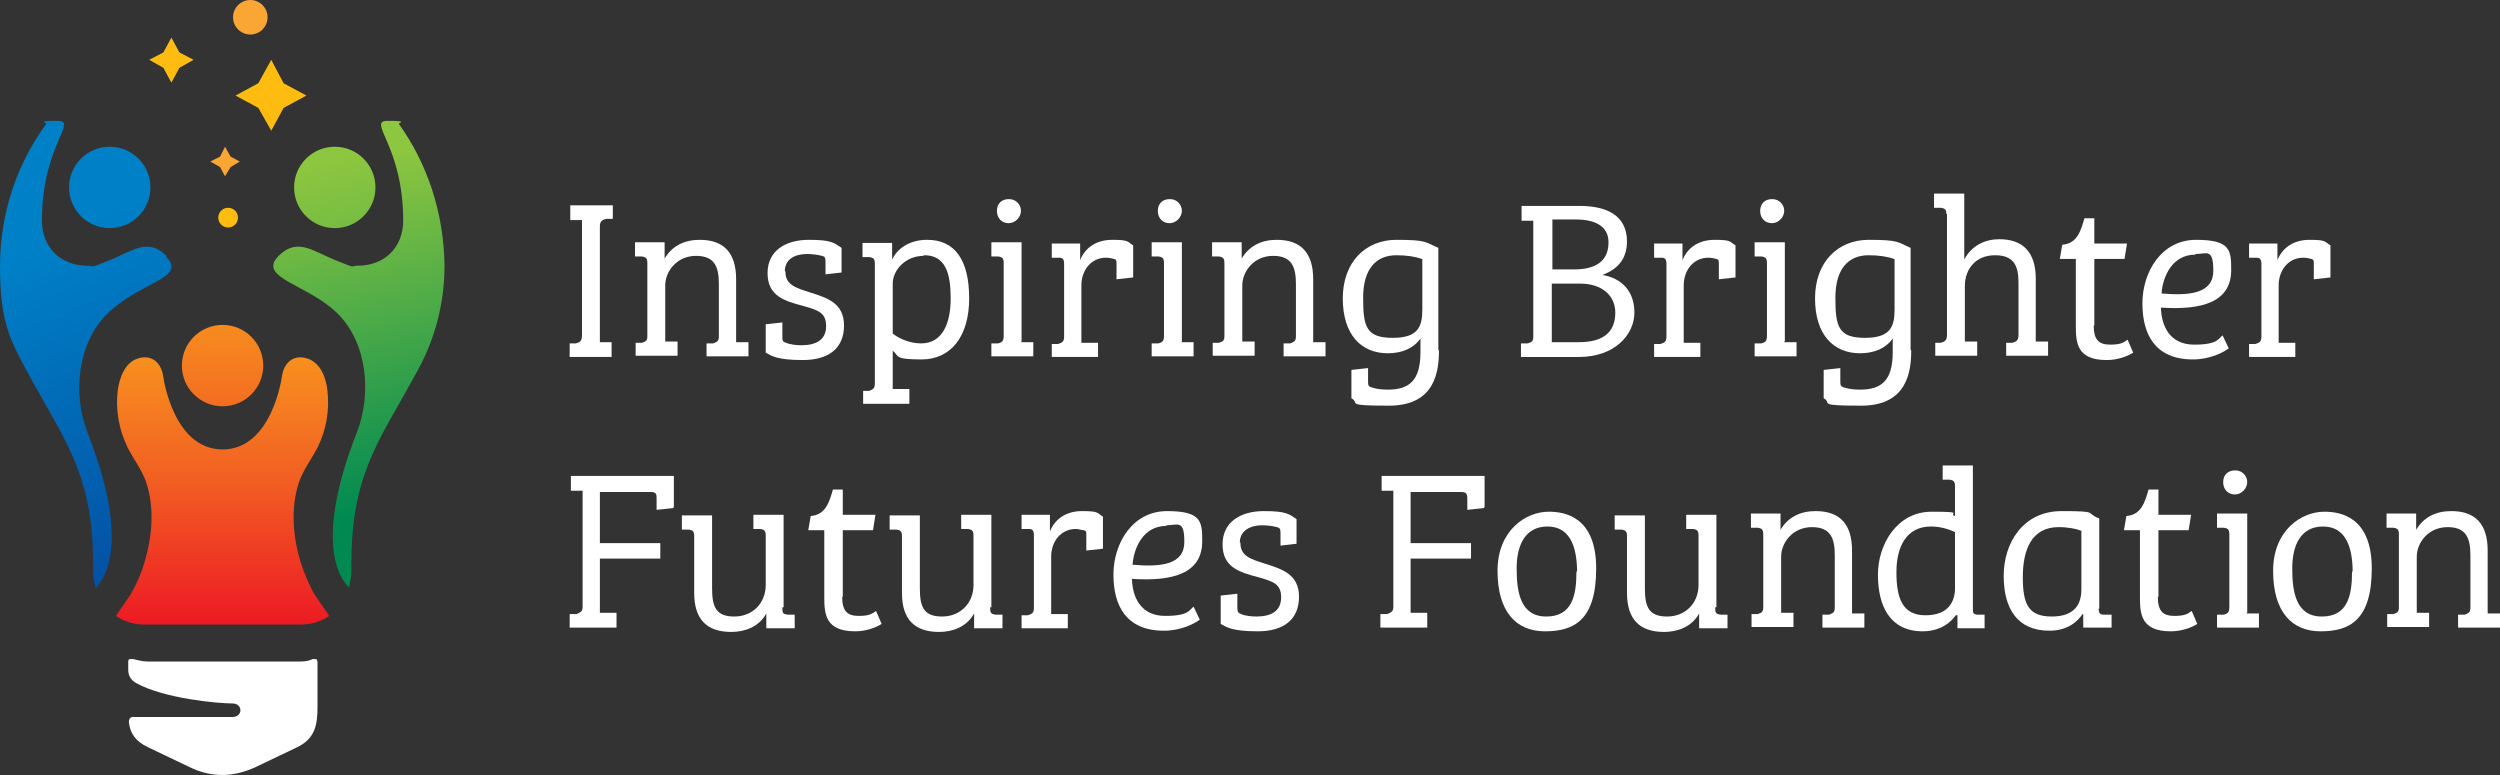 <?xml version="1.0" encoding="UTF-8"?>
<svg id="Working_Logos" xmlns="http://www.w3.org/2000/svg" xmlns:xlink="http://www.w3.org/1999/xlink" version="1.1" viewBox="0 0 405.5 125.7">
  <rect x="0" y="0" width="405.5" height="125.7" fill="#333333" stroke="none"/>
  <!-- Generator: Adobe Illustrator 29.3.0, SVG Export Plug-In . SVG Version: 2.1.0 Build 146)  -->
  <defs>
    <style>
      .st0 {
        fill-rule: evenodd;
      }

      .st0, .st1 {
        fill: #fff;
      }

      .st2 {
        fill: url(#linear-gradient2);
      }

      .st3 {
        fill: url(#linear-gradient1);
      }

      .st4 {
        fill: url(#linear-gradient3);
      }

      .st5 {
        fill: url(#linear-gradient6);
      }

      .st6 {
        fill: url(#linear-gradient7);
      }

      .st7 {
        fill: url(#linear-gradient5);
      }

      .st8 {
        fill: url(#linear-gradient4);
      }

      .st9 {
        fill: #febc11;
      }

      .st10 {
        fill: url(#linear-gradient);
      }

      .st11 {
        fill: #faa634;
      }
    </style>
    <linearGradient id="linear-gradient" x1="31.3" y1="33.6" x2="9.2" y2="86.5" gradientTransform="translate(0 125.9) scale(1 -1)" gradientUnits="userSpaceOnUse">
      <stop offset="0" stop-color="#034ea2"/>
      <stop offset="1" stop-color="#0080c7"/>
    </linearGradient>
    <linearGradient id="linear-gradient1" x1="17.9" y1="83.7" x2="17.9" y2="83.7" gradientTransform="translate(0 125.9) scale(1 -1)" gradientUnits="userSpaceOnUse">
      <stop offset="0" stop-color="#034ea2"/>
      <stop offset="1" stop-color="#0080c7"/>
    </linearGradient>
    <linearGradient id="linear-gradient2" x1="41.5" y1="38.9" x2="19.3" y2="92" gradientTransform="translate(0 125.9) scale(1 -1)" gradientUnits="userSpaceOnUse">
      <stop offset="0" stop-color="#034ea2"/>
      <stop offset="1" stop-color="#0080c7"/>
    </linearGradient>
    <linearGradient id="linear-gradient3" x1="36.1" y1="74.3" x2="36.1" y2="30.3" gradientTransform="translate(0 125.9) scale(1 -1)" gradientUnits="userSpaceOnUse">
      <stop offset="0" stop-color="#f78e1e"/>
      <stop offset=".4" stop-color="#f26522"/>
      <stop offset="1" stop-color="#ed1c24"/>
    </linearGradient>
    <linearGradient id="linear-gradient4" x1="36.1" y1="67.2" x2="36.1" y2="25.3" gradientTransform="translate(0 125.9) scale(1 -1)" gradientUnits="userSpaceOnUse">
      <stop offset="0" stop-color="#f78e1e"/>
      <stop offset=".4" stop-color="#f26522"/>
      <stop offset="1" stop-color="#ed1c24"/>
    </linearGradient>
    <linearGradient id="linear-gradient5" x1="54.4" y1="99.1" x2="70.2" y2="31.1" gradientTransform="translate(0 125.9) scale(1 -1)" gradientUnits="userSpaceOnUse">
      <stop offset="0" stop-color="#8dc63f"/>
      <stop offset=".8" stop-color="#008a52"/>
    </linearGradient>
    <linearGradient id="linear-gradient6" x1="54.2" y1="83.7" x2="54.2" y2="83.7" gradientTransform="translate(0 125.9) scale(1 -1)" gradientUnits="userSpaceOnUse">
      <stop offset="0" stop-color="#8dc63f"/>
      <stop offset="1" stop-color="#008a52"/>
    </linearGradient>
    <linearGradient id="linear-gradient7" x1="53.3" y1="99.8" x2="69.2" y2="31.8" gradientTransform="translate(0 125.9) scale(1 -1)" gradientUnits="userSpaceOnUse">
      <stop offset="0" stop-color="#8dc63f"/>
      <stop offset="1" stop-color="#008a52"/>
    </linearGradient>
  </defs>
  <g>
    <path class="st1" d="M92.4,57.9v-2.2h1c.7-.2,1-.4,1-1.3v-18.7h-1.9v-2.4h6.9v2.2h-1.1c-.7.2-1,.4-1,1.3v18.7h1.9v2.4h-6.9,0Z"/>
    <path class="st1" d="M107.7,42.1c1.3-2.3,3.4-3.2,5.8-3.2,3.9,0,5.9,2.1,5.9,6.4v10.2h2v2.3h-6.8v-2.1h1.1c.7-.3.9-.4.9-1.2v-8.4c0-2.7-.6-4.6-3.7-4.6s-5,2.5-5,4.8v9.1h2v2.3h-6.8v-2.1h1c.7-.2.9-.4.9-1.1v-11.8c0-.8-.2-1-.9-1.1h-1.1v-2.3h4.8v2.7h-.1Z"/>
    <path class="st1" d="M127.4,44.1c0,2.1,1.7,2.6,3.9,3.3,2.8.9,5.6,1.7,5.6,5.4s-2.5,5.6-6.7,5.6-5.1-.7-6-1.2v-4.6l2.7-.3v2.3c0,.6,0,.8.6,1,.7.3,1.7.4,2.5.4,2.4,0,4-.9,4-3.1s-1.3-2.6-3.8-3.3c-3-.8-5.7-1.6-5.7-5.3s3-5.4,6.7-5.4,4.1.5,5.3,1.3v4l-2.6.3v-2c0-.7-.1-.9-.6-1-.7-.2-1.7-.3-2.4-.3-1.9,0-3.6.8-3.6,2.8h.1Z"/>
    <path class="st1" d="M141.9,42.8c0-.8-.2-1-.9-1.1h-1.1v-2.3h4.8v2.7c.8-1.7,2.7-3.2,5.7-3.2,4.5,0,6.8,3.3,6.8,9.5s-3,9.9-7.7,9.9-3.6-.6-4.7-1.4v6.2h2.7v2.4h-7.5v-2.1h1c.7-.3.9-.4.9-1.3v-19.3ZM149.8,41.5c-2.9,0-5,2.3-5,4.5v8.1c1.1.9,2.9,1.6,4.6,1.6,3.5,0,4.8-3.3,4.8-7.3s-.8-7-4.3-7h-.1Z"/>
    <path class="st1" d="M165.6,55.5h2v2.3h-6.8v-2.1h1.1c.7-.2.9-.4.9-1.3v-11.7c0-.8-.2-1-.9-1.1h-1.1v-2.3h4.9v16.1h0ZM163.7,32.3c1.1,0,1.9.9,1.9,1.9s-.9,2-2,2-1.9-.8-1.9-2,.8-1.9,1.9-1.9h.1Z"/>
    <path class="st1" d="M175.4,46.3v9.3h2.7v2.3h-7.5v-2.1h1c.7-.2,1-.4,1-1.2v-11.8c0-.7-.2-1-.8-1h-1.2v-2.3h4.6v2.7c.7-1.8,2.4-3.3,5.2-3.3s2.4.3,3.4.9v5.2l-2.7.3v-2.5c0-.5,0-.7-.4-.8s-.8-.2-1.3-.2c-2.4,0-4,2-4,4.5Z"/>
    <path class="st1" d="M191.6,55.5h2v2.3h-6.8v-2.1h1.1c.7-.2.9-.4.9-1.3v-11.7c0-.8-.2-1-.9-1.1h-1.1v-2.3h4.9v16.1h0ZM189.8,32.3c1.1,0,1.9.9,1.9,1.9s-.9,2-2,2-1.9-.8-1.9-2,.8-1.9,1.9-1.9h.1Z"/>
    <path class="st1" d="M201.3,42.1c1.3-2.3,3.4-3.2,5.8-3.2,3.9,0,5.9,2.1,5.9,6.4v10.2h2v2.3h-6.8v-2.1h1.1c.7-.3.9-.4.9-1.2v-8.4c0-2.7-.6-4.6-3.7-4.6s-5,2.5-5,4.8v9.1h2v2.3h-6.8v-2.1h1c.7-.2.9-.4.9-1.1v-11.8c0-.8-.2-1-.9-1.1h-1.1v-2.3h4.8v2.7h0Z"/>
    <path class="st1" d="M233.4,56.8c0,3.4-.6,9-8.1,9s-4.6-.4-6.1-1.2v-4.6l2.7-.3v2.1c0,.7,0,.9.8,1.1.6.2,1.5.3,2.4.3,3.6,0,5.3-1.6,5.3-6.1v-2.2c-1.1,1.6-3,2.4-5.3,2.4-4.3,0-7.3-3-7.3-8.9s3.7-9.5,8.7-9.5,4.7.4,6.8,1.3v16.6h.1ZM230.6,42c-1.1-.4-2.5-.6-4.1-.6-3.3,0-5.4,2.2-5.4,6.9s.5,6.5,4.8,6.5,4.8-2,4.8-4.7v-8.1h-.1Z"/>
    <path class="st1" d="M263.9,39.1c0,3-1.6,4.6-4,5.5,3.1.5,5.2,2.6,5.2,6.1s-3.1,7.2-9,7.2h-9.4v-2.2h1.1c.7-.2.9-.4.9-1.1v-18.8h-1.9v-2.4h9.4c3.9,0,7.7,1.2,7.7,5.8h0ZM251.7,43.7h3.6c4,0,5.6-1.7,5.6-4.4s-2.3-3.7-5.3-3.7h-3.8v8.1h0ZM251.7,55.5h4.4c4.5,0,5.9-2.1,5.9-4.8s-2.1-4.7-5.7-4.7h-4.6v9.5h0Z"/>
    <path class="st1" d="M273.1,46.3v9.3h2.7v2.3h-7.5v-2.1h1c.7-.2,1-.4,1-1.2v-11.8c0-.7-.2-1-.8-1h-1.2v-2.3h4.6v2.7c.7-1.8,2.4-3.3,5.2-3.3s2.4.3,3.4.9v5.2l-2.7.3v-2.5c0-.5,0-.7-.4-.8s-.8-.2-1.3-.2c-2.4,0-4,2-4,4.5h0Z"/>
    <path class="st1" d="M289.4,55.5h2v2.3h-6.8v-2.1h1.1c.7-.2.9-.4.9-1.3v-11.7c0-.8-.2-1-.9-1.1h-1.1v-2.3h4.9v16.1h-.1ZM287.5,32.3c1.1,0,1.9.9,1.9,1.9s-.9,2-2,2-1.9-.8-1.9-2,.8-1.9,1.9-1.9h.1Z"/>
    <path class="st1" d="M310,56.8c0,3.4-.6,9-8.1,9s-4.6-.4-6.1-1.2v-4.6l2.7-.3v2.1c0,.7,0,.9.8,1.1.6.2,1.5.3,2.4.3,3.6,0,5.3-1.6,5.3-6.1v-2.2c-1.1,1.6-3,2.4-5.3,2.4-4.3,0-7.3-3-7.3-8.9s3.7-9.5,8.7-9.5,4.7.4,6.8,1.3v16.6h.1ZM307.2,42c-1.1-.4-2.5-.6-4.1-.6-3.3,0-5.4,2.2-5.4,6.9s.5,6.5,4.8,6.5,4.8-2,4.8-4.7v-8.1h0Z"/>
    <path class="st1" d="M315.7,34.8c0-.8-.2-1-.9-1.1h-1.1v-2.3h4.9v10.7c1.2-2.3,3.4-3.3,5.7-3.3,3.8,0,5.9,2.1,5.9,6.4v10.2h2v2.3h-6.8v-2.1h1c.7-.2,1-.4,1-1.3v-8.4c0-2.6-.6-4.5-3.8-4.5s-4.9,2.3-4.9,5v9h2v2.3h-6.8v-2.1h.9c.7-.2,1-.4,1-1.3v-19.6h-.1Z"/>
    <path class="st1" d="M339.6,52.8c0,2.4.9,3.1,2.7,3.1s2.2-.4,2.8-.8l.9,2.1c-1.1.7-2.7,1.2-4.3,1.2-4.8,0-5-2.8-5-5.5v-10.9h-2.6l.4-2.3c2.4-.2,3-2.2,3.6-4.3h1.6v4.1h5.3l-.4,2.5h-4.9v10.8h-.1Z"/>
    <path class="st1" d="M350.5,49.9c.1,3.1,1.5,6,5.4,6s3.9-1,4.6-1.5l1,2.1c-.9.7-3.1,1.8-5.8,1.8-6.1,0-8.2-4-8.2-9.1s3.1-10.3,8.7-10.3,5.7,1.7,5.7,4.9c0,5.3-4.9,6.5-11.3,6.1h-.1ZM356.1,41.3c-3.8,0-5.3,3.6-5.5,6.3,4.6.4,8.4,0,8.4-3.7s-1.1-2.7-2.9-2.7h0Z"/>
    <path class="st1" d="M369.6,46.3v9.3h2.7v2.3h-7.5v-2.1h1c.7-.2,1-.4,1-1.2v-11.8c0-.7-.2-1-.8-1h-1.2v-2.3h4.6v2.7c.7-1.8,2.4-3.3,5.2-3.3s2.4.3,3.4.9v5.2l-2.7.3v-2.5c0-.5,0-.7-.4-.8s-.8-.2-1.3-.2c-2.4,0-4,2-4,4.5h0Z"/>
    <path class="st1" d="M109.2,82.4l-2.7.3v-1.8c0-.7,0-1.1-1-1.1h-8.2v8.3h9.8v2.5h-9.8v8.8h2.7v2.4h-7.6v-2.2h1.1c.7-.3,1-.4,1-1.2v-18.8h-1.9v-2.4h16.7v5.1h-.1Z"/>
    <path class="st1" d="M126.9,98.5c0,.9,0,1.1.9,1.2h1.1v2.2h-4.6v-2.4h0c-1.2,2.2-3.5,3-5.7,3-4,0-6-2.1-6-6.3v-9.2c0-.8-.2-1-.9-1.1h-1.1v-2.3h4.9v11.8c0,3,.6,4.6,3.6,4.6s5.1-2.2,5.1-5.1v-8c0-.8-.2-1-.9-1.1h-1.1v-2.3h4.9v15h-.2Z"/>
    <path class="st1" d="M136.6,96.8c0,2.4.9,3.1,2.7,3.1s2.2-.4,2.8-.8l.9,2.1c-1.1.7-2.7,1.2-4.3,1.2-4.8,0-5-2.8-5-5.5v-10.9h-2.6l.4-2.3c2.4-.2,3-2.2,3.6-4.3h1.6v4.1h5.3l-.4,2.5h-4.9v10.8h-.1Z"/>
    <path class="st1" d="M160.6,98.5c0,.9.1,1.1.9,1.2h1.1v2.2h-4.6v-2.4h0c-1.2,2.2-3.5,3-5.7,3-4,0-6-2.1-6-6.3v-9.2c0-.8-.2-1-.9-1.1h-1.1v-2.3h4.9v11.8c0,3,.6,4.6,3.6,4.6s5.1-2.2,5.1-5.1v-8c0-.8-.2-1-.9-1.1h-1.1v-2.3h4.9v15h-.2Z"/>
    <path class="st1" d="M170.5,90.3v9.3h2.7v2.3h-7.5v-2.1h1c.7-.2,1-.4,1-1.2v-11.8c0-.7-.2-1-.8-1h-1.2v-2.3h4.6v2.7c.7-1.8,2.4-3.3,5.2-3.3s2.4.3,3.4.9v5.2l-2.7.3v-2.5c0-.5,0-.7-.4-.8-.4,0-.8-.2-1.3-.2-2.4,0-4,2-4,4.5Z"/>
    <path class="st1" d="M183.6,93.9c.1,3.1,1.5,6,5.4,6s3.9-1,4.6-1.5l1,2.1c-.9.7-3.1,1.8-5.8,1.8-6.1,0-8.2-4-8.2-9.1s3.1-10.3,8.7-10.3,5.7,1.7,5.7,4.9c0,5.3-4.9,6.5-11.3,6.1h0ZM189.2,85.3c-3.8,0-5.3,3.6-5.5,6.3,4.6.4,8.4,0,8.4-3.7s-1.1-2.7-2.9-2.7h0Z"/>
    <path class="st1" d="M201.2,88.1c0,2.1,1.7,2.6,3.9,3.3,2.8.9,5.6,1.7,5.6,5.4s-2.5,5.6-6.7,5.6-5.1-.7-6-1.2v-4.6l2.7-.3v2.3c0,.6.1.8.6,1,.7.3,1.7.4,2.5.4,2.4,0,4-.9,4-3.1s-1.3-2.6-3.8-3.3c-3-.8-5.7-1.6-5.7-5.3s3-5.4,6.7-5.4,4.1.5,5.3,1.3v4l-2.6.3v-2c0-.7-.1-.9-.6-1-.7-.2-1.7-.3-2.4-.3-1.8,0-3.6.8-3.6,2.8h.1Z"/>
    <path class="st1" d="M240.7,82.4l-2.7.3v-1.8c0-.7-.1-1.1-1-1.1h-8.2v8.3h9.8v2.5h-9.8v8.8h2.7v2.4h-7.6v-2.2h1.1c.7-.3,1-.4,1-1.2v-18.8h-1.9v-2.4h16.7v5.1h-.1Z"/>
    <path class="st1" d="M251.2,83c2.6,0,7.7.8,7.7,9.2s-3.6,10.2-8.3,10.2-7.7-3.2-7.7-9.8,4.6-9.6,8.3-9.6ZM255.8,92.8c0-4.2-1.2-7.4-4.8-7.4s-5,3-5,6.8.6,7.8,4.8,7.8,4.9-3.4,4.9-7.3h.1Z"/>
    <path class="st1" d="M278.2,98.5c0,.9.1,1.1.9,1.2h1.1v2.2h-4.6v-2.4h0c-1.2,2.2-3.5,3-5.7,3-4,0-6-2.1-6-6.3v-9.2c0-.8-.2-1-.9-1.1h-1.1v-2.3h4.9v11.8c0,3,.6,4.6,3.6,4.6s5.1-2.2,5.1-5.1v-8c0-.8-.2-1-.9-1.1h-1.1v-2.3h4.9v15h-.2Z"/>
    <path class="st1" d="M288.7,86.1c1.3-2.3,3.4-3.2,5.8-3.2,3.9,0,5.9,2.1,5.9,6.4v10.2h2v2.3h-6.8v-2.1h1.1c.7-.3.9-.4.9-1.2v-8.4c0-2.7-.6-4.6-3.7-4.6s-5,2.5-5,4.8v9.1h2v2.3h-6.8v-2.1h1c.7-.2.9-.4.9-1.1v-11.8c0-.8-.2-1-.9-1.1h-1.1v-2.3h4.8v2.7h0Z"/>
    <path class="st1" d="M317.3,99.7c-1.4,2-3.5,2.7-5.4,2.7-5.5,0-7.3-4.3-7.3-9.2s3.1-10.2,8.7-10.2,2.6.3,3.8.7v-4.8c0-.8-.2-1-.9-1.1h-1.1v-2.3h4.9v23.1c0,.8,0,1,.7,1.1h1.2v2.2h-4.4v-2.1h-.2ZM317.1,86.3c-.9-.4-2.2-.9-3.9-.9-4,0-5.6,3.3-5.6,7.4s.9,7,4.7,7,4.8-2.3,4.8-4.4v-9.2h0Z"/>
    <path class="st1" d="M340.4,98.7c0,.7.2,1,.8,1h1.3v2.1h-4.6v-2.2h-.1c-.9,1.3-2.5,2.7-5.4,2.7-5.2,0-7.4-3.6-7.4-8.9s3.1-10.5,9.4-10.5,3.7.3,6.1,1.2v14.6h0ZM337.6,86.1c-.7-.3-2.1-.6-3.7-.6-4.4,0-5.8,3.7-5.8,8.1s.9,6.4,4.7,6.4,4.8-2.1,4.8-4.4v-9.5Z"/>
    <path class="st1" d="M350,96.8c0,2.4.9,3.1,2.7,3.1s2.2-.4,2.8-.8l.9,2.1c-1.1.7-2.7,1.2-4.3,1.2-4.8,0-5-2.8-5-5.5v-10.9h-2.6l.4-2.3c2.4-.2,3-2.2,3.6-4.3h1.6v4.1h5.3l-.4,2.5h-4.9v10.8h-.1Z"/>
    <path class="st1" d="M364.4,99.5h2v2.3h-6.8v-2.1h1.1c.7-.2.9-.4.9-1.3v-11.7c0-.8-.2-1-.9-1.1h-1.1v-2.3h4.9v16.1h-.1ZM362.6,76.3c1.1,0,1.9.9,1.9,1.9s-.9,2-2,2-1.9-.8-1.9-2,.8-1.9,1.9-1.9h.1Z"/>
    <path class="st1" d="M377,83c2.6,0,7.7.8,7.7,9.2s-3.6,10.2-8.3,10.2-7.7-3.2-7.7-9.8,4.6-9.6,8.3-9.6ZM381.6,92.8c0-4.2-1.2-7.4-4.8-7.4s-5,3-5,6.8.6,7.8,4.8,7.8,4.9-3.4,4.9-7.3h.1Z"/>
    <path class="st1" d="M391.8,86.1c1.3-2.3,3.4-3.2,5.8-3.2,3.9,0,5.9,2.1,5.9,6.4v10.2h2v2.3h-6.8v-2.1h1.1c.7-.3.9-.4.9-1.2v-8.4c0-2.7-.6-4.6-3.7-4.6s-5,2.5-5,4.8v9.1h2v2.3h-6.8v-2.1h1c.7-.2.9-.4.9-1.1v-11.8c0-.8-.2-1-.9-1.1h-1.1v-2.3h4.8v2.7h0Z"/>
  </g>
  <g>
    <path class="st0" d="M36.1,125.7c-1.8,0-3.6-.4-5.4-1.3l-6.7-3.2c-2.1-1-2.9-2.3-3.1-4.1,0-.4.2-.8.6-.8h16.2c.9,0,1.3-.6,1.3-1.1s-.4-1.1-1.3-1.1c-2.4,0-11.1-.8-15.6-3.3-.9-.5-1.3-1.2-1.3-2.2v-1.2c0-.2,0-.4.2-.5.2,0,.4,0,.6,0,.8.2,1.6.4,2.4.4h24.3c.8,0,1.6,0,2.4-.4h.6c0,0,.2.2.2.5v7.2c0,3-.4,5.2-3.3,6.6l-6.7,3.2c-1.7.8-3.6,1.3-5.4,1.3"/>
    <g>
      <path class="st10" d="M27,41.5c-3-3-5.5-.8-9.2.7s-2.3.9-3.6.9c-4.4,0-7.4-3-7.4-7.3,0-12.3,6-16.2,2.5-16.2s-1.7.3-1.8.5C2.8,26.5,0,34.5,0,43.2s1.5,11.7,4.2,16.7c3.4,6.3,6.3,10.7,8.2,15.6,1.8,4.6,2.8,9.6,2.7,17.1,0,1,.2,1.9.4,2.8,1.5-1.5,5.7-7.4-1.3-25.2-2.4-6.2-1.7-14.4,3.1-19.2,5.4-5.4,13.2-5.8,9.6-9.4h.1Z"/>
      <path class="st3" d="M17.9,42.2h0Z"/>
    </g>
    <circle class="st2" cx="17.8" cy="30.4" r="6.6"/>
    <circle class="st4" cx="36.1" cy="59.3" r="6.6"/>
    <circle class="st11" cx="40.6" cy="2.8" r="2.8"/>
    <circle class="st9" cx="37" cy="35.3" r="1.6"/>
    <polyline class="st9" points="27.8 13.4 26.5 11 24.2 9.7 26.5 8.5 27.8 6.1 29.1 8.5 31.4 9.7 29.1 11 27.8 13.4"/>
    <polyline class="st11" points="36.5 28.6 35.7 27.1 34.1 26.2 35.7 25.4 36.5 23.8 37.4 25.4 38.9 26.2 37.4 27.1 36.5 28.6"/>
    <polyline class="st9" points="44 21.2 41.9 17.5 38.2 15.5 41.9 13.5 44 9.7 46 13.5 49.7 15.5 46 17.5 44 21.2"/>
    <path class="st8" d="M51,96.4c-.9-1.6-1.6-3.3-2.2-5.1-1.3-4.2-1.7-8.9-.3-13.1.7-2,2-3.7,3-5.6,1.4-2.8,2-6.1,1.6-9.3-.2-2.1-1.2-4.6-3.4-5.2-2.1-.6-3.7.7-4,3.1,0,0-1.6,11.7-9.6,11.7s-9.6-11.7-9.6-11.7c-.3-2.4-1.9-3.7-4-3.1-2.2.6-3.1,3.1-3.4,5.2-.4,3.2.2,6.4,1.6,9.3,1,1.9,2.3,3.6,3,5.6,1.4,4.2,1,8.9-.3,13.1-.5,1.8-1.3,3.5-2.2,5.1l-2.4,3.5c1.3.9,2.9,1.4,4.6,1.4h25.4c1.7,0,3.3-.5,4.6-1.4,0,0-2.4-3.5-2.4-3.5Z"/>
    <g>
      <g>
        <path class="st7" d="M45.2,41.5c3-3,5.5-.8,9.2.7s2.3.9,3.6.9c4.4,0,7.4-3,7.4-7.3,0-12.3-6-16.2-2.5-16.2s1.7.3,1.8.5c4.6,6.4,7.3,14.4,7.4,23,0,6-1.5,11.7-4.2,16.7-3.4,6.3-6.3,10.7-8.2,15.6-1.8,4.6-2.8,9.6-2.7,17.1,0,1-.2,1.9-.4,2.8-1.5-1.5-5.7-7.4,1.3-25.2,2.4-6.2,1.7-14.4-3.1-19.2s-13.2-5.8-9.6-9.4Z"/>
        <path class="st5" d="M54.2,42.2h0Z"/>
      </g>
      <circle class="st6" cx="54.3" cy="30.4" r="6.6"/>
    </g>
  </g>
</svg>